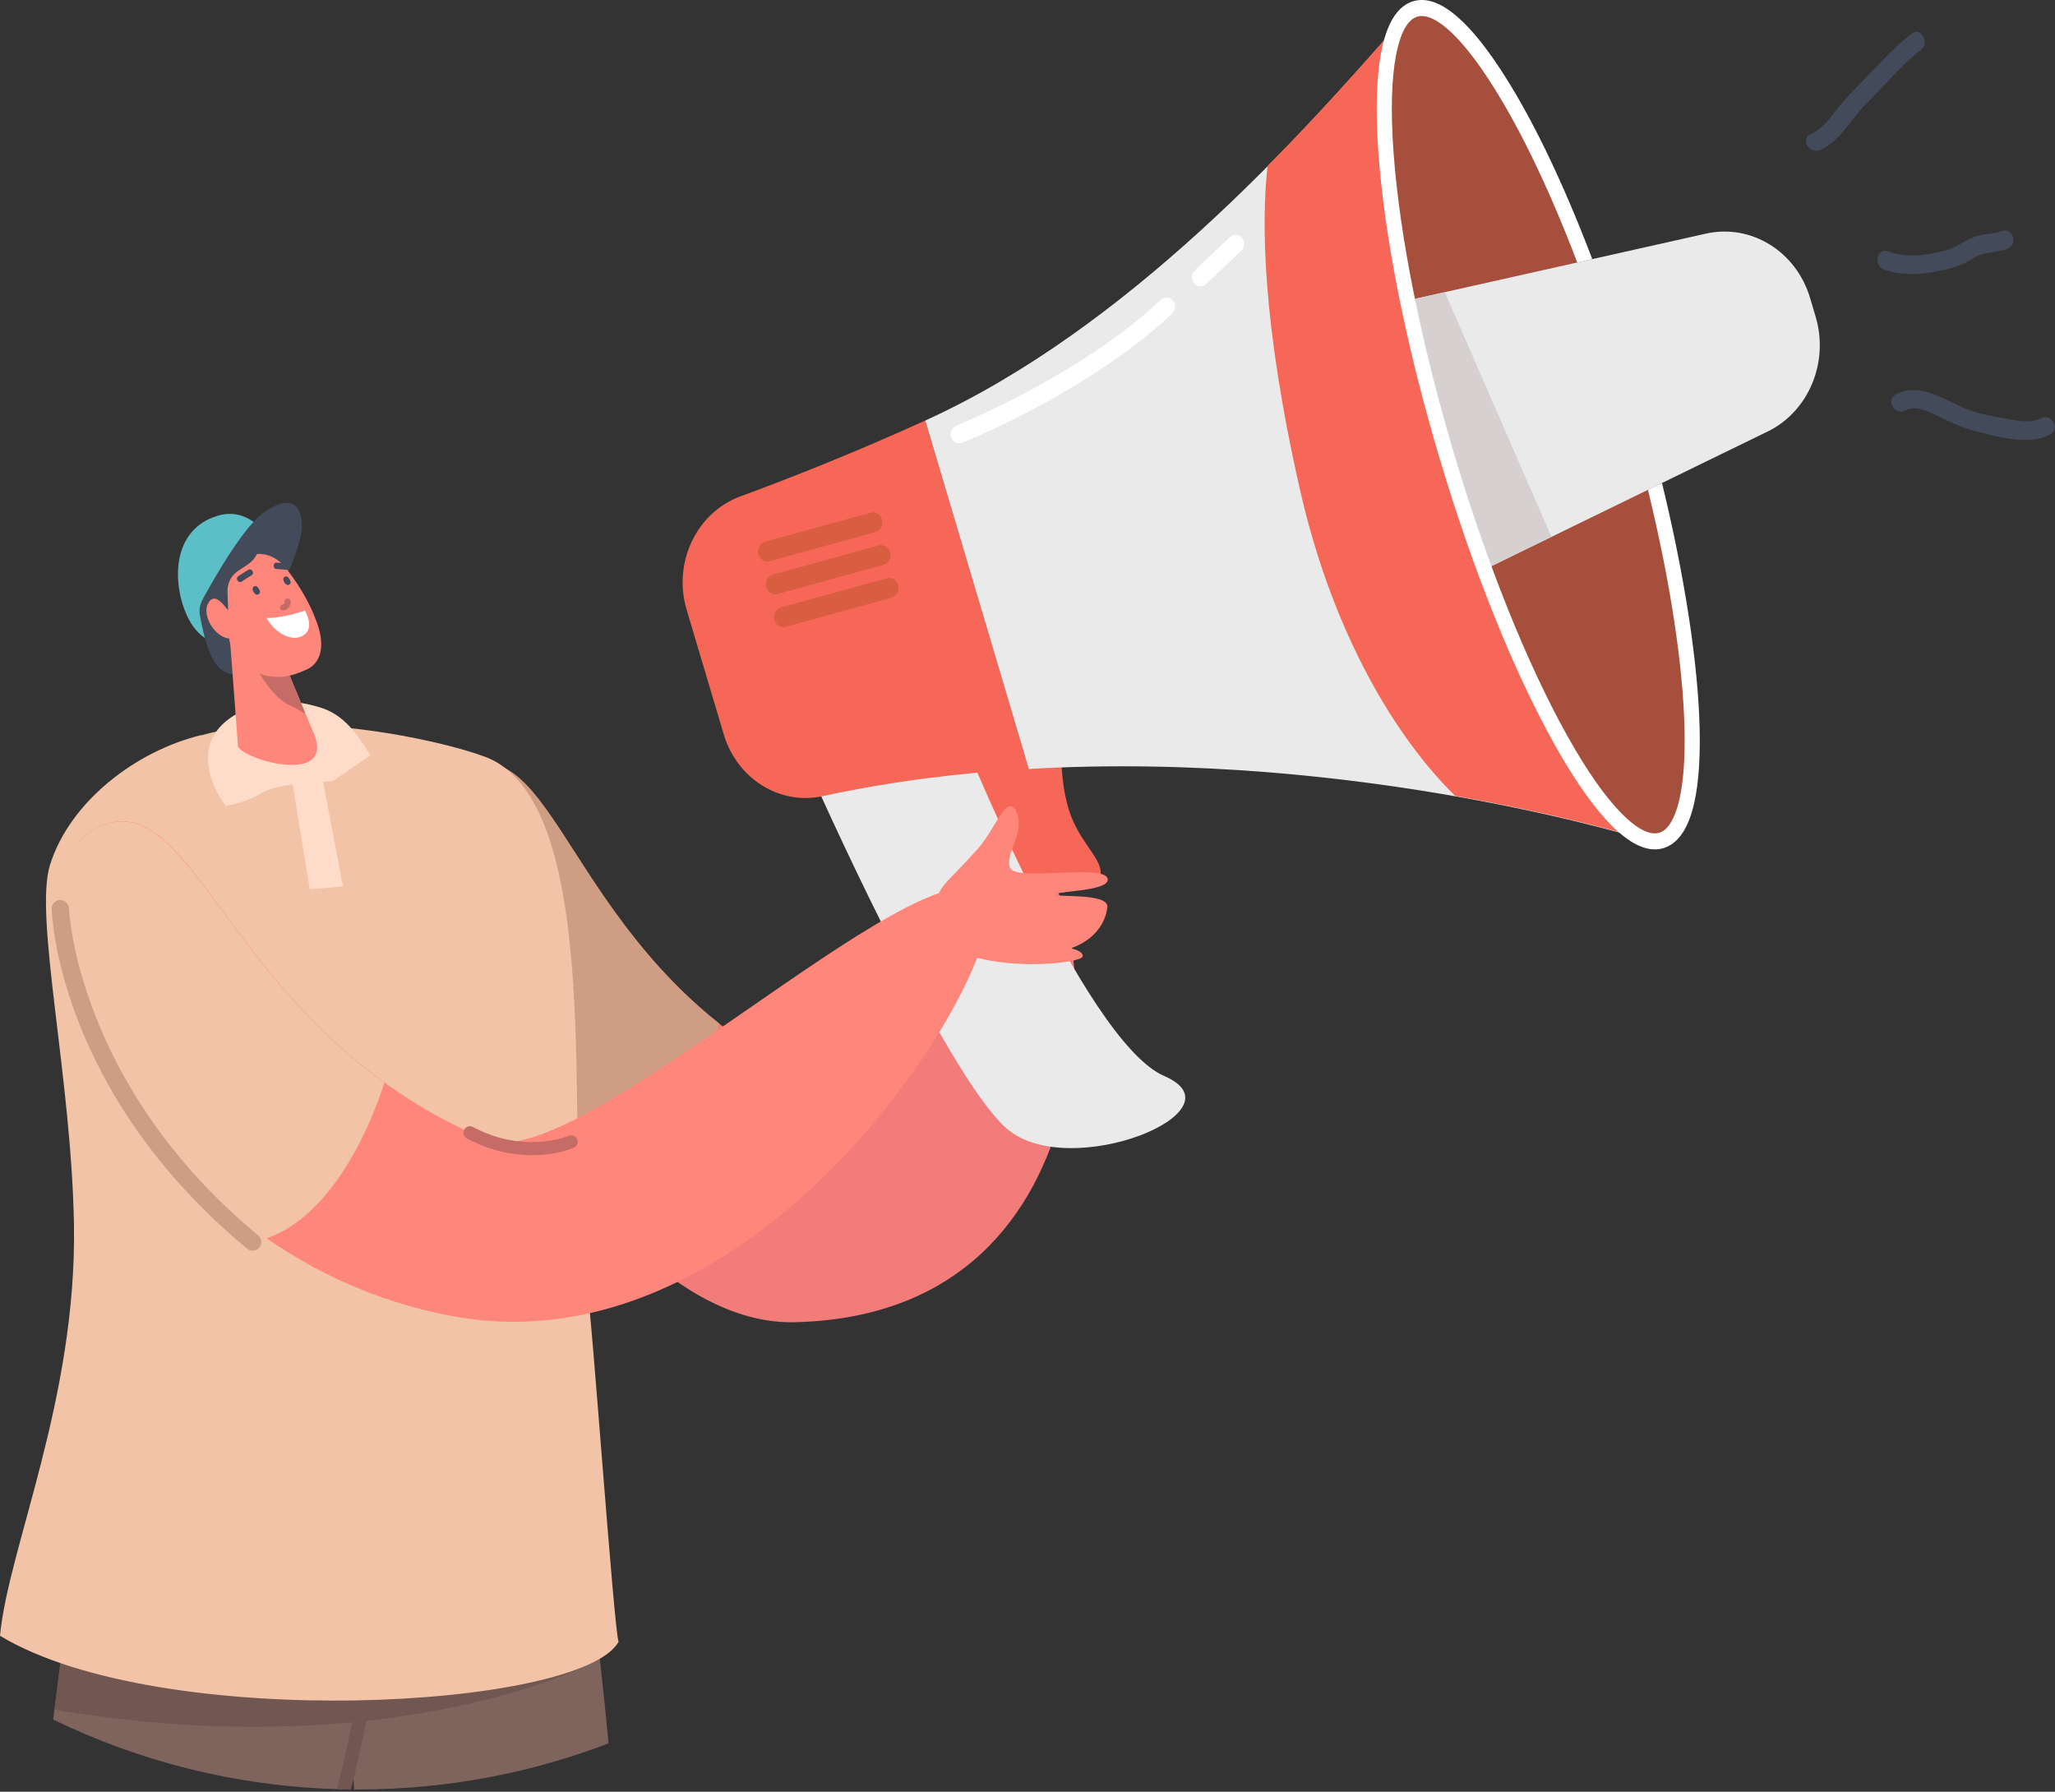 <?xml version="1.0" encoding="UTF-8" standalone="no"?>
<!DOCTYPE svg PUBLIC "-//W3C//DTD SVG 1.1//EN" "http://www.w3.org/Graphics/SVG/1.1/DTD/svg11.dtd">
<svg width="100%" height="100%" viewBox="0 0 835 728" version="1.1" xmlns="http://www.w3.org/2000/svg" xmlns:xlink="http://www.w3.org/1999/xlink" xml:space="preserve" xmlns:serif="http://www.serif.com/" style="fill-rule:evenodd;clip-rule:evenodd;stroke-linejoin:round;stroke-miterlimit:2;">
    <rect x="0" y="0" width="835" height="728" fill="#333333" stroke="none"/>
    <g transform="matrix(1,0,0,1,-1336.47,-880.115)">
        <g transform="matrix(-1,0,0,1,2171.4,880.114)">
            <g id="_-1" serif:id=" 1">
                <g transform="matrix(-0.173,-0.985,-0.985,0.173,412.289,320.173)">
                    <path d="M-33.787,-233.382C-5.628,-196.4 -109.705,-174.656 -135.059,-63.261C-143.886,-24.484 -18.9,-21.706 -33.787,8.097C-44.52,29.585 -204.409,72.114 -231.022,-60.641C-248.967,-150.159 -62.163,-270.646 -33.787,-233.382" style="fill:rgb(242,124,121);fill-rule:nonzero;"/>
                </g>
                <g transform="matrix(1,0,0,1,647.996,465.52)">
                    <path d="M0,-152.513C-34.441,-170.296 -42.526,-99.354 -105.33,-49.62C-102.284,-34.814 -92.401,-0.949 -63.652,17.783C11.842,-35.796 32.793,-135.581 0,-152.513" style="fill:rgb(206,157,132);fill-rule:nonzero;"/>
                </g>
                <g transform="matrix(1,0,0,1,422.64,305.676)">
                    <path d="M0,58.938C0,58.938 -32.819,57.58 -34.723,50.65C-36.496,44.193 -27.673,38.071 -23.055,26.291C-18.769,15.36 -18.995,2.004 -18.995,2.004L24.029,0L0,58.938Z" style="fill:rgb(247,103,87);fill-rule:nonzero;"/>
                </g>
                <g transform="matrix(-0.993,-0.122,-0.122,0.993,377.232,476.328)">
                    <path d="M-46.052,-188.972C-46.052,-188.972 -10.934,-55.009 20.033,-36.927C51,-18.846 -23.565,1.344 -46.052,-23.532C-68.54,-48.408 -107.483,-176.52 -107.483,-176.52L-46.052,-188.972Z" style="fill:rgb(234,234,234);fill-rule:nonzero;"/>
                </g>
                <g transform="matrix(1,0,0,1,534.135,296.442)">
                    <path d="M0,-94.73C-19.454,-101.895 -46.076,-112.339 -75.15,-125.572L-117.28,15.926C-89.593,17.535 -61.336,21.008 -33.43,27.056C-15.962,30.842 1.363,19.932 6.725,1.925L21.798,-48.699C27.474,-67.764 17.829,-88.163 0,-94.73" style="fill:rgb(247,103,87);fill-rule:nonzero;"/>
                </g>
                <g transform="matrix(-0.288,0.958,0.958,0.288,485.075,178.277)">
                    <path d="M-99.619,-259.449L248.661,-259.449C248.661,-259.449 179.58,-158.638 148.066,-26.667L0.43,-27.118C-11.633,-116.137 -64.452,-203.656 -99.619,-259.449" style="fill:rgb(234,234,234);fill-rule:nonzero;"/>
                </g>
                <g transform="matrix(1,0,0,1,265.359,341.586)">
                    <path d="M0,-333.493C15.223,-315.994 33.577,-295.274 54.528,-274.143C57.008,-252.032 56.887,-210.988 41.371,-142.674C27.891,-83.324 1.869,-41.225 -21.722,-18.184C-69.796,-9.745 -100.403,0 -100.403,0L0,-333.493Z" style="fill:rgb(247,103,87);fill-rule:nonzero;"/>
                </g>
                <g transform="matrix(0.317,-0.949,-0.949,-0.317,233.478,141.185)">
                    <path d="M-37.234,-26.823C-134.474,-30.017 -213.303,-15.032 -213.303,6.648C-213.303,28.328 -134.474,48.491 -37.234,51.686C60.006,54.88 138.835,39.894 138.835,18.214C138.835,-3.466 60.006,-23.629 -37.234,-26.823" style="fill:rgb(166,79,60);fill-rule:nonzero;"/>
                </g>
                <g transform="matrix(1,0,0,1,97.186,193.52)">
                    <path d="M0,-64.843L2.262,-72.441C7.905,-91.392 26.213,-102.709 44.571,-98.595L165.82,-71.42C161.776,-51.658 156.465,-30.425 149.944,-8.523C145.102,7.743 139.911,23.299 134.532,37.866L19.524,-18.177C2.845,-26.304 -5.521,-46.301 0,-64.843" style="fill:rgb(234,234,234);fill-rule:nonzero;"/>
                </g>
                <g transform="matrix(1,0,0,1,247.13,165.099)">
                    <path d="M0,19.898C6.521,-2.004 11.832,-23.237 15.876,-42.999L0.75,-46.389L-42.601,53.038L-15.412,66.287C-10.034,51.719 -4.843,36.164 0,19.898" style="fill:rgb(214,208,208);fill-rule:nonzero;"/>
                </g>
                <g transform="matrix(1,0,0,1,159.719,0.906)">
                    <path d="M0,343.892C14.462,347.345 31.625,322.902 43.601,301.495C60.245,271.746 76.844,230.398 90.34,185.069C103.837,139.74 112.635,95.788 115.115,61.31C116.941,35.916 116.04,4.617 101.372,-0.28C91.865,-3.453 80.038,5.453 66.235,26.202C53.595,45.202 40.696,71.595 28.229,104.371L34.333,105.74C46.451,73.882 59.062,48.279 71.257,29.948C82.833,12.547 93.137,3.786 99.524,5.923C104.356,7.537 106.79,15.324 107.979,21.572C109.826,31.263 110.166,44.467 108.99,60.816C106.545,94.812 97.841,138.245 84.482,183.113C71.123,227.981 54.727,268.846 38.316,298.18C30.423,312.287 22.993,322.896 16.231,329.714C11.872,334.109 5.656,339.026 0.829,337.397C-3.26,336.032 -5.577,330.143 -6.801,325.444C-8.726,318.053 -9.552,307.878 -9.256,295.203C-8.655,269.401 -3.466,235.291 5.605,198.127L-0.098,195.348C-9.283,232.978 -14.785,268.76 -15.398,295.042C-16.069,323.854 -11.231,340.191 -1.018,343.601C-0.68,343.714 -0.34,343.81 0,343.892" style="fill:white;fill-rule:nonzero;"/>
                </g>
                <g transform="matrix(1,0,0,1,479.252,220.113)">
                    <path d="M0,-3.91L42.9,7.9C44.961,8.467 47.064,7.158 47.601,4.977L47.601,4.976C48.136,2.795 46.899,0.567 44.84,-0.001L1.939,-11.81C-0.121,-12.377 -2.225,-11.069 -2.761,-8.887C-3.297,-6.705 -2.061,-4.477 0,-3.91" style="fill:rgb(217,93,65);fill-rule:nonzero;"/>
                </g>
                <g transform="matrix(1,0,0,1,475.979,233.443)">
                    <path d="M0,-3.908L42.9,7.902C44.961,8.468 47.065,7.16 47.601,4.978C48.137,2.797 46.9,0.568 44.84,0.001L1.939,-11.808C-0.12,-12.376 -2.225,-11.067 -2.76,-8.886C-3.296,-6.704 -2.061,-4.475 0,-3.908" style="fill:rgb(217,93,65);fill-rule:nonzero;"/>
                </g>
                <g transform="matrix(1,0,0,1,472.706,246.777)">
                    <path d="M0,-3.91L42.901,7.9C44.961,8.467 47.065,7.158 47.602,4.977L47.602,4.976C48.137,2.795 46.9,0.567 44.84,-0L1.94,-11.81C-0.12,-12.377 -2.225,-11.069 -2.76,-8.887C-3.296,-6.705 -2.06,-4.477 0,-3.91" style="fill:rgb(217,93,65);fill-rule:nonzero;"/>
                </g>
                <g transform="matrix(1,0,0,1,445.215,120.517)">
                    <path d="M0,59.625C1.392,59.604 2.694,58.697 3.217,57.236C3.9,55.325 2.992,53.19 1.187,52.465C0.685,52.264 -49.47,31.933 -81.912,1.352C-83.354,-0.007 -85.563,0.129 -86.845,1.656C-88.128,3.182 -88,5.521 -86.559,6.879C-53.135,38.384 -3.389,58.542 -1.287,59.385C-0.863,59.555 -0.428,59.632 0,59.625" style="fill:white;fill-rule:nonzero;"/>
                </g>
                <g transform="matrix(1,0,0,1,347.218,95)">
                    <path d="M0,21.362C0.939,21.347 1.872,20.934 2.55,20.135C3.839,18.614 3.72,16.275 2.284,14.91L-11.976,1.351C-13.41,-0.013 -15.62,0.112 -16.909,1.632C-18.198,3.152 -18.08,5.491 -16.645,6.856L-2.385,20.415C-1.704,21.063 -0.849,21.375 0,21.362" style="fill:white;fill-rule:nonzero;"/>
                </g>
                <g transform="matrix(-0.714,0.7,0.7,0.714,771.251,228.403)">
                    <path d="M30.833,-37.47C30.833,-37.47 12.176,-45.119 4.346,-30.548C-6.744,-9.908 17.937,7.631 30.833,8.536C44.889,9.523 39.998,-1.919 38.961,-11.208C37.925,-20.498 30.833,-37.47 30.833,-37.47" style="fill:rgb(92,190,198);fill-rule:nonzero;"/>
                </g>
                <g transform="matrix(0.579,-0.815,-0.815,-0.579,761.279,217.662)">
                    <path d="M-25.957,-7.5C-25.957,-7.5 -11.815,20.692 -11.771,32.479C-11.712,48.596 -20.402,46.086 -25.957,41.683C-31.511,37.277 -42.515,19.899 -41.68,15.538C-40.844,11.178 -25.957,-7.5 -25.957,-7.5" style="fill:rgb(67,74,89);fill-rule:nonzero;"/>
                </g>
                <g transform="matrix(1,0,0,1,813.339,520.583)">
                    <path d="M0,178.082C-35.045,195.118 -74.115,205.154 -115.4,206.381C-116.356,206.41 -117.312,206.436 -118.267,206.452C-119.914,199.803 -121.069,195.99 -121.658,195.831C-121.833,197.5 -121.971,199.64 -122.079,202.181C-122.138,203.516 -122.184,204.959 -122.226,206.507C-122.817,206.511 -123.41,206.511 -124.003,206.511C-159.831,206.511 -194.108,199.878 -225.675,187.768C-224.765,178.011 -223.705,167.707 -222.483,156.515C-222.37,155.472 -222.254,154.434 -222.137,153.395L-222.137,153.391C-220.477,138.36 -218.653,124.048 -216.718,110.545C-216.718,110.475 -216.697,110.416 -216.697,110.345C-216.66,110.049 -216.605,109.752 -216.568,109.456C-211.062,71.032 -204.691,39.191 -198.493,16.127C-194.112,-0.142 -189.824,-12.039 -185.979,-18.797C-181.736,-28.429 -144.046,-19.522 -104.604,-6.224C-104.601,-6.22 -104.601,-6.224 -104.601,-6.224C-58.297,9.382 -9.578,31.036 -9.707,35.838C-10.112,50.571 -9.912,66.131 -9.173,82.304C-9.136,83.08 -9.099,83.877 -9.04,84.669C-8.423,97.459 -7.463,110.641 -6.22,124.11C-5.799,128.691 -5.344,133.305 -4.852,137.947C-4.53,141.043 -4.192,144.15 -3.838,147.27C-3.542,149.891 -3.237,152.515 -2.921,155.15C-2.841,155.844 -2.758,156.531 -2.674,157.225C-2.508,158.613 -2.336,159.998 -2.165,161.392C-1.906,163.465 -1.647,165.534 -1.39,167.603C-1.109,169.764 -0.826,171.933 -0.534,174.11C-0.358,175.429 -0.18,176.755 0,178.082" style="fill:rgb(127,99,93);fill-rule:nonzero;"/>
                </g>
                <g transform="matrix(1,0,0,1,811.95,674.028)">
                    <path d="M0,14.159C-0.259,12.089 -0.518,10.019 -0.776,7.949C-2.341,-4.672 -3.697,-17.119 -4.824,-29.333L-215.449,2.62C-215.449,2.62 -135.535,43.492 0.857,20.664C0.566,18.492 0.278,16.323 0,14.159" style="fill:rgb(114,86,81);fill-rule:nonzero;"/>
                </g>
                <g transform="matrix(1,0,0,1,697.939,656.333)">
                    <path d="M0,70.631C-0.956,70.66 -1.911,70.686 -2.866,70.702C-3.792,70.723 -4.718,70.735 -5.645,70.744C-5.991,69.309 -6.337,67.869 -6.679,66.431C-8.543,58.605 -10.32,50.754 -11.855,42.861C-12.402,40.058 -12.915,37.251 -13.391,34.435C-14.909,25.504 -16.044,16.51 -16.573,7.442C-16.648,6.115 -16.716,4.788 -16.766,3.462C-16.903,-0.113 -11.359,-0.097 -11.222,3.462C-11.18,4.509 -11.13,5.556 -11.071,6.603C-10.559,16.006 -9.365,25.32 -7.764,34.568C-7.25,37.534 -6.695,40.492 -6.107,43.445C-4.317,52.406 -2.224,61.317 -0.075,70.201C-0.038,70.348 -0.013,70.489 0,70.631" style="fill:rgb(114,86,81);fill-rule:nonzero;"/>
                </g>
                <g transform="matrix(1,0,0,1,814.632,640.353)">
                    <path d="M0,-288.845C-8.021,-314.672 -34.994,-335.258 -61.538,-341.689C-61.547,-341.657 -61.559,-341.621 -61.568,-341.589C-99.459,-352.569 -158.04,-339.933 -176.856,-332.836C-229.355,-313.035 -207.131,-157.474 -218.346,-115.678C-219.748,-112.298 -229.195,22.603 -231.05,26.717C-215.994,54.073 -45.15,63.724 20.299,24.304C17.024,-11.094 -10.907,-71.774 -9.753,-142.616C-8.777,-202.452 6.533,-267.808 0,-288.845" style="fill:rgb(242,195,167);fill-rule:nonzero;"/>
                </g>
                <g transform="matrix(1,0,0,1,733.71,324)">
                    <path d="M0,-36.348C-8.548,-39.816 -18.534,-39.838 -29.469,-36.353C-40.402,-32.868 -45.909,-22.096 -49.333,-17.108L-33.865,-6.559C-33.865,-6.559 -11.784,-6.021 -5.328,-1.923C1.128,2.175 9.528,3.49 9.528,3.49C9.528,3.49 30.922,-23.803 0,-36.348" style="fill:rgb(255,220,202);fill-rule:nonzero;"/>
                </g>
                <g transform="matrix(1,0,0,1,722.426,255.208)">
                    <path d="M0,-22.131C0,-22.131 -6.386,-25.588 -5.971,-33.063C-5.624,-39.285 7.048,-42.818 7.048,-42.818C7.048,-42.818 17.303,-33.619 23.927,-20.55C26.466,-15.542 32.491,-11.926 31.268,-5.147C26.852,19.319 20.957,20.687 7.952,18.156C-17.778,13.147 0.045,-21.837 0,-22.131" style="fill:rgb(67,74,89);fill-rule:nonzero;"/>
                </g>
                <g transform="matrix(1,0,0,1,738.224,269.076)">
                    <path d="M0,34.108C-1.614,39.586 -41.725,51.137 -29.979,27.056L-27.338,20.691L-15.107,-8.794L-13.674,-12.251L3.85,-17.029L0,34.108Z" style="fill:rgb(255,134,122);fill-rule:nonzero;"/>
                </g>
                <g transform="matrix(-0.752,-0.659,-0.659,0.752,705.243,276.859)">
                    <path d="M-12.753,-31.122C-12.753,-31.122 -20.208,-10.845 -15.315,-0.362C-13.588,3.339 -13.783,4.738 -12.753,5.987L-2.512,-24.248C-7.516,-27.618 -12.753,-31.122 -12.753,-31.122" style="fill:rgb(198,108,103);fill-rule:nonzero;"/>
                </g>
                <g transform="matrix(1,0,0,1,742.501,261.054)">
                    <path d="M0,-21.319L-0.59,-2.542C-1.222,5.286 -7.265,10.657 -13.229,12.733C-19.542,14.932 -25.233,14.236 -32.304,10.924C-38.194,8.164 -39.406,1.243 -36.764,-6.798C-33.334,-17.23 -27.211,-25.863 -23.676,-30.298C-20.403,-34.405 -16.068,-36.251 -11.999,-35.957C-9.003,-29.461 -0.663,-30.522 0,-21.319" style="fill:rgb(255,134,122);fill-rule:nonzero;"/>
                </g>
                <g transform="matrix(1,0,0,1,726.612,257.863)">
                    <path d="M0,-6.741C0,-6.741 -6.761,-6.627 -15.544,-9.811C-15.544,-9.811 -19.849,-2.771 -14.95,0.31C-10.562,3.07 -3.746,-0.198 0,-6.741" style="fill:white;fill-rule:nonzero;"/>
                </g>
                <g transform="matrix(0.384,0.923,0.923,-0.384,744.675,247.852)">
                    <path d="M-0.073,-4.354C-0.507,-2.946 -1.146,-1.621 -1.865,-0.335C-3.232,2.109 -4.697,6.058 -0.073,6.301C6.651,6.657 13.375,-5.176 7.89,-9.545C3.816,-12.79 1.018,-7.901 -0.073,-4.354" style="fill:rgb(255,134,122);fill-rule:nonzero;"/>
                </g>
                <g transform="matrix(1,0,0,1,720.306,245.201)">
                    <path d="M0,0.492C-0.69,0.364 -1.116,-0.117 -1.056,-0.832C-0.922,-2.393 -3.355,-2.45 -3.489,-0.893C-3.633,0.8 -2.393,2.508 -0.705,2.822C-0.061,2.942 0.607,2.688 0.812,2.01C0.986,1.435 0.65,0.613 0,0.492" style="fill:rgb(198,108,103);fill-rule:nonzero;"/>
                </g>
                <g transform="matrix(-0.072,-0.997,-0.997,0.072,514.175,275.823)">
                    <path d="M-80.923,-276.809C-56.687,-237.145 -159.081,-217.693 -195.677,-109.47C-208.417,-71.796 -63.071,56.832 -80.923,84.959C-93.793,105.238 -283.194,16.738 -268.251,-117.831C-253.309,-252.399 -105.345,-316.776 -80.923,-276.809" style="fill:rgb(255,134,122);fill-rule:nonzero;"/>
                </g>
                <g transform="matrix(-0.186,0.983,0.983,0.186,730.194,340.118)">
                    <path d="M-21.984,-30.256L26.118,-30.256L24.8,-16.791L-21.847,-17.991L-21.984,-30.256Z" style="fill:rgb(255,220,202);fill-rule:nonzero;"/>
                </g>
                <g transform="matrix(1,0,0,1,437.706,374.884)">
                    <path d="M0,-29.924C-7.627,-38.492 -11.986,-53.215 -15.78,-44.966C-19.574,-36.718 -11.077,-28.399 -13.149,-22.373C-15.222,-16.347 -53.28,-24.456 -52.88,-17.354C-52.614,-12.637 -30.95,-12.781 -31.46,-11.461C-31.969,-10.14 -53.318,-12.167 -52.723,-6.296C-51.992,0.904 -46.456,7.572 -37.813,10.428C-40.582,11.053 -42.773,12.048 -42.731,13.637C-42.618,17.913 28.004,23.291 16.863,-9.172C14.453,-16.195 11.744,-16.733 0,-29.924" style="fill:rgb(255,134,122);fill-rule:nonzero;"/>
                </g>
                <g transform="matrix(1,0,0,1,796.08,486.527)">
                    <path d="M0,-149.867C-35.127,-168.004 -49.107,-95.831 -117.296,-46.608C-111.105,-26.675 -93.45,12.657 -63.806,18.137C10.139,-35.427 32.091,-133.298 0,-149.867" style="fill:rgb(242,195,167);fill-rule:nonzero;"/>
                </g>
                <g transform="matrix(1,0,0,1,732.276,365.62)">
                    <path d="M0,142.555C0.791,142.555 1.584,142.288 2.239,141.745C78.607,78.409 81.567,6.704 81.656,3.683C81.713,1.744 80.188,0.127 78.25,0.071C76.266,0 74.693,1.54 74.637,3.477C74.604,4.4 71.438,75.232 -2.242,136.341C-3.735,137.579 -3.941,139.792 -2.703,141.284C-2.009,142.122 -1.008,142.555 0,142.555" style="fill:rgb(206,157,132);fill-rule:nonzero;"/>
                </g>
                <g transform="matrix(1,0,0,1,618.838,457.226)">
                    <path d="M0,12.156C7.365,12.156 16.548,10.613 26.41,5.325C27.691,4.637 28.174,3.042 27.486,1.759C26.798,0.48 25.198,0 23.921,0.682C3.065,11.866 -14.783,4.376 -14.963,4.297C-16.299,3.725 -17.847,4.327 -18.427,5.66C-19.008,6.99 -18.404,8.538 -17.075,9.121C-16.605,9.329 -9.967,12.156 0,12.156" style="fill:rgb(198,108,103);fill-rule:nonzero;"/>
                </g>
                <g transform="matrix(-0.614,-0.789,-0.789,0.614,729.584,240.117)">
                    <path d="M0.062,-2.828C0.263,-2.741 0.906,-2.515 0.81,-1.649C0.74,-0.997 0.484,-0.265 0.062,0.255C-0.432,0.861 -1.333,0.806 -1.777,0.174C-2.394,-0.702 -1.287,-3.409 0.062,-2.828" style="fill:rgb(67,74,89);fill-rule:nonzero;"/>
                </g>
                <g transform="matrix(-0.614,-0.789,-0.789,0.614,717.12,236.19)">
                    <path d="M0.063,-2.829C0.263,-2.743 0.905,-2.517 0.811,-1.651C0.74,-1 0.485,-0.268 0.063,0.253C-0.431,0.859 -1.333,0.805 -1.777,0.172C-2.393,-0.703 -1.287,-3.41 0.063,-2.829" style="fill:rgb(67,74,89);fill-rule:nonzero;"/>
                </g>
                <g transform="matrix(-0.881,0.474,0.474,0.881,737.595,235.447)">
                    <path d="M1.205,-5.044C0.446,-3.66 -0.392,-2.319 -1.092,-0.903C-1.828,0.586 0.469,1.759 1.205,0.27C1.905,-1.146 2.743,-2.487 3.501,-3.871C4.301,-5.331 2.001,-6.498 1.205,-5.044" style="fill:rgb(67,74,89);fill-rule:nonzero;"/>
                </g>
                <g transform="matrix(-0.608,-0.794,-0.794,0.608,718.331,229.499)">
                    <path d="M-1.873,-3.913C-1.164,-2.78 -0.382,-1.698 0.271,-0.527C0.959,0.706 -1.186,2.118 -1.873,0.887C-2.527,-0.285 -3.309,-1.366 -4.018,-2.5C-4.763,-3.695 -2.617,-5.102 -1.873,-3.913" style="fill:rgb(67,74,89);fill-rule:nonzero;"/>
                </g>
                <g transform="matrix(1,0,0,1,1.842,159.743)">
                    <path d="M0,16.721C8.722,21.588 21.497,17.642 30.486,15.402C35.267,14.211 39.558,12.248 43.981,10.107C48.143,8.092 54.2,4.587 58.84,6.992C63.137,9.22 67.041,2.749 62.714,0.506C52.348,-4.867 42.567,3.385 33.102,6.828C28.66,8.445 23.754,9.337 19.118,10.183C14.717,10.986 8.05,12.566 3.874,10.235C-0.364,7.87 -4.256,14.346 0,16.721" style="fill:rgb(67,74,89);fill-rule:nonzero;"/>
                </g>
                <g transform="matrix(1,0,0,1,19.438,103.494)">
                    <path d="M0,-2.341C4.478,-0.699 9.079,-1.344 13.265,1.248C17.265,3.727 21.011,5.172 25.601,6.184C33.489,7.926 42.276,8.956 49.995,5.991C54.484,4.267 52.685,-3.078 48.148,-1.335C40.858,1.466 32.711,0.205 25.332,-1.636C20.973,-2.725 17.885,-5.253 13.857,-7.011C10.06,-8.67 5.864,-8.213 2.011,-9.626C-2.548,-11.297 -4.548,-4.008 0,-2.341" style="fill:rgb(67,74,89);fill-rule:nonzero;"/>
                </g>
                <g transform="matrix(1,0,0,1,54.38,53.417)">
                    <path d="M0,-33.218C8.346,-26.679 15.088,-18.288 22.619,-10.877C28.719,-4.874 32.769,3.945 40.924,7.541C45.315,9.477 49.244,3.015 44.798,1.055C40.52,-0.832 37.69,-4.496 34.877,-8.098C32.098,-11.656 29.243,-14.893 26.062,-18.094C18.764,-25.44 12.057,-33.293 3.874,-39.704C0.057,-42.695 -3.781,-36.181 0,-33.218" style="fill:rgb(67,74,89);fill-rule:nonzero;"/>
                </g>
            </g>
        </g>
    </g>
</svg>
